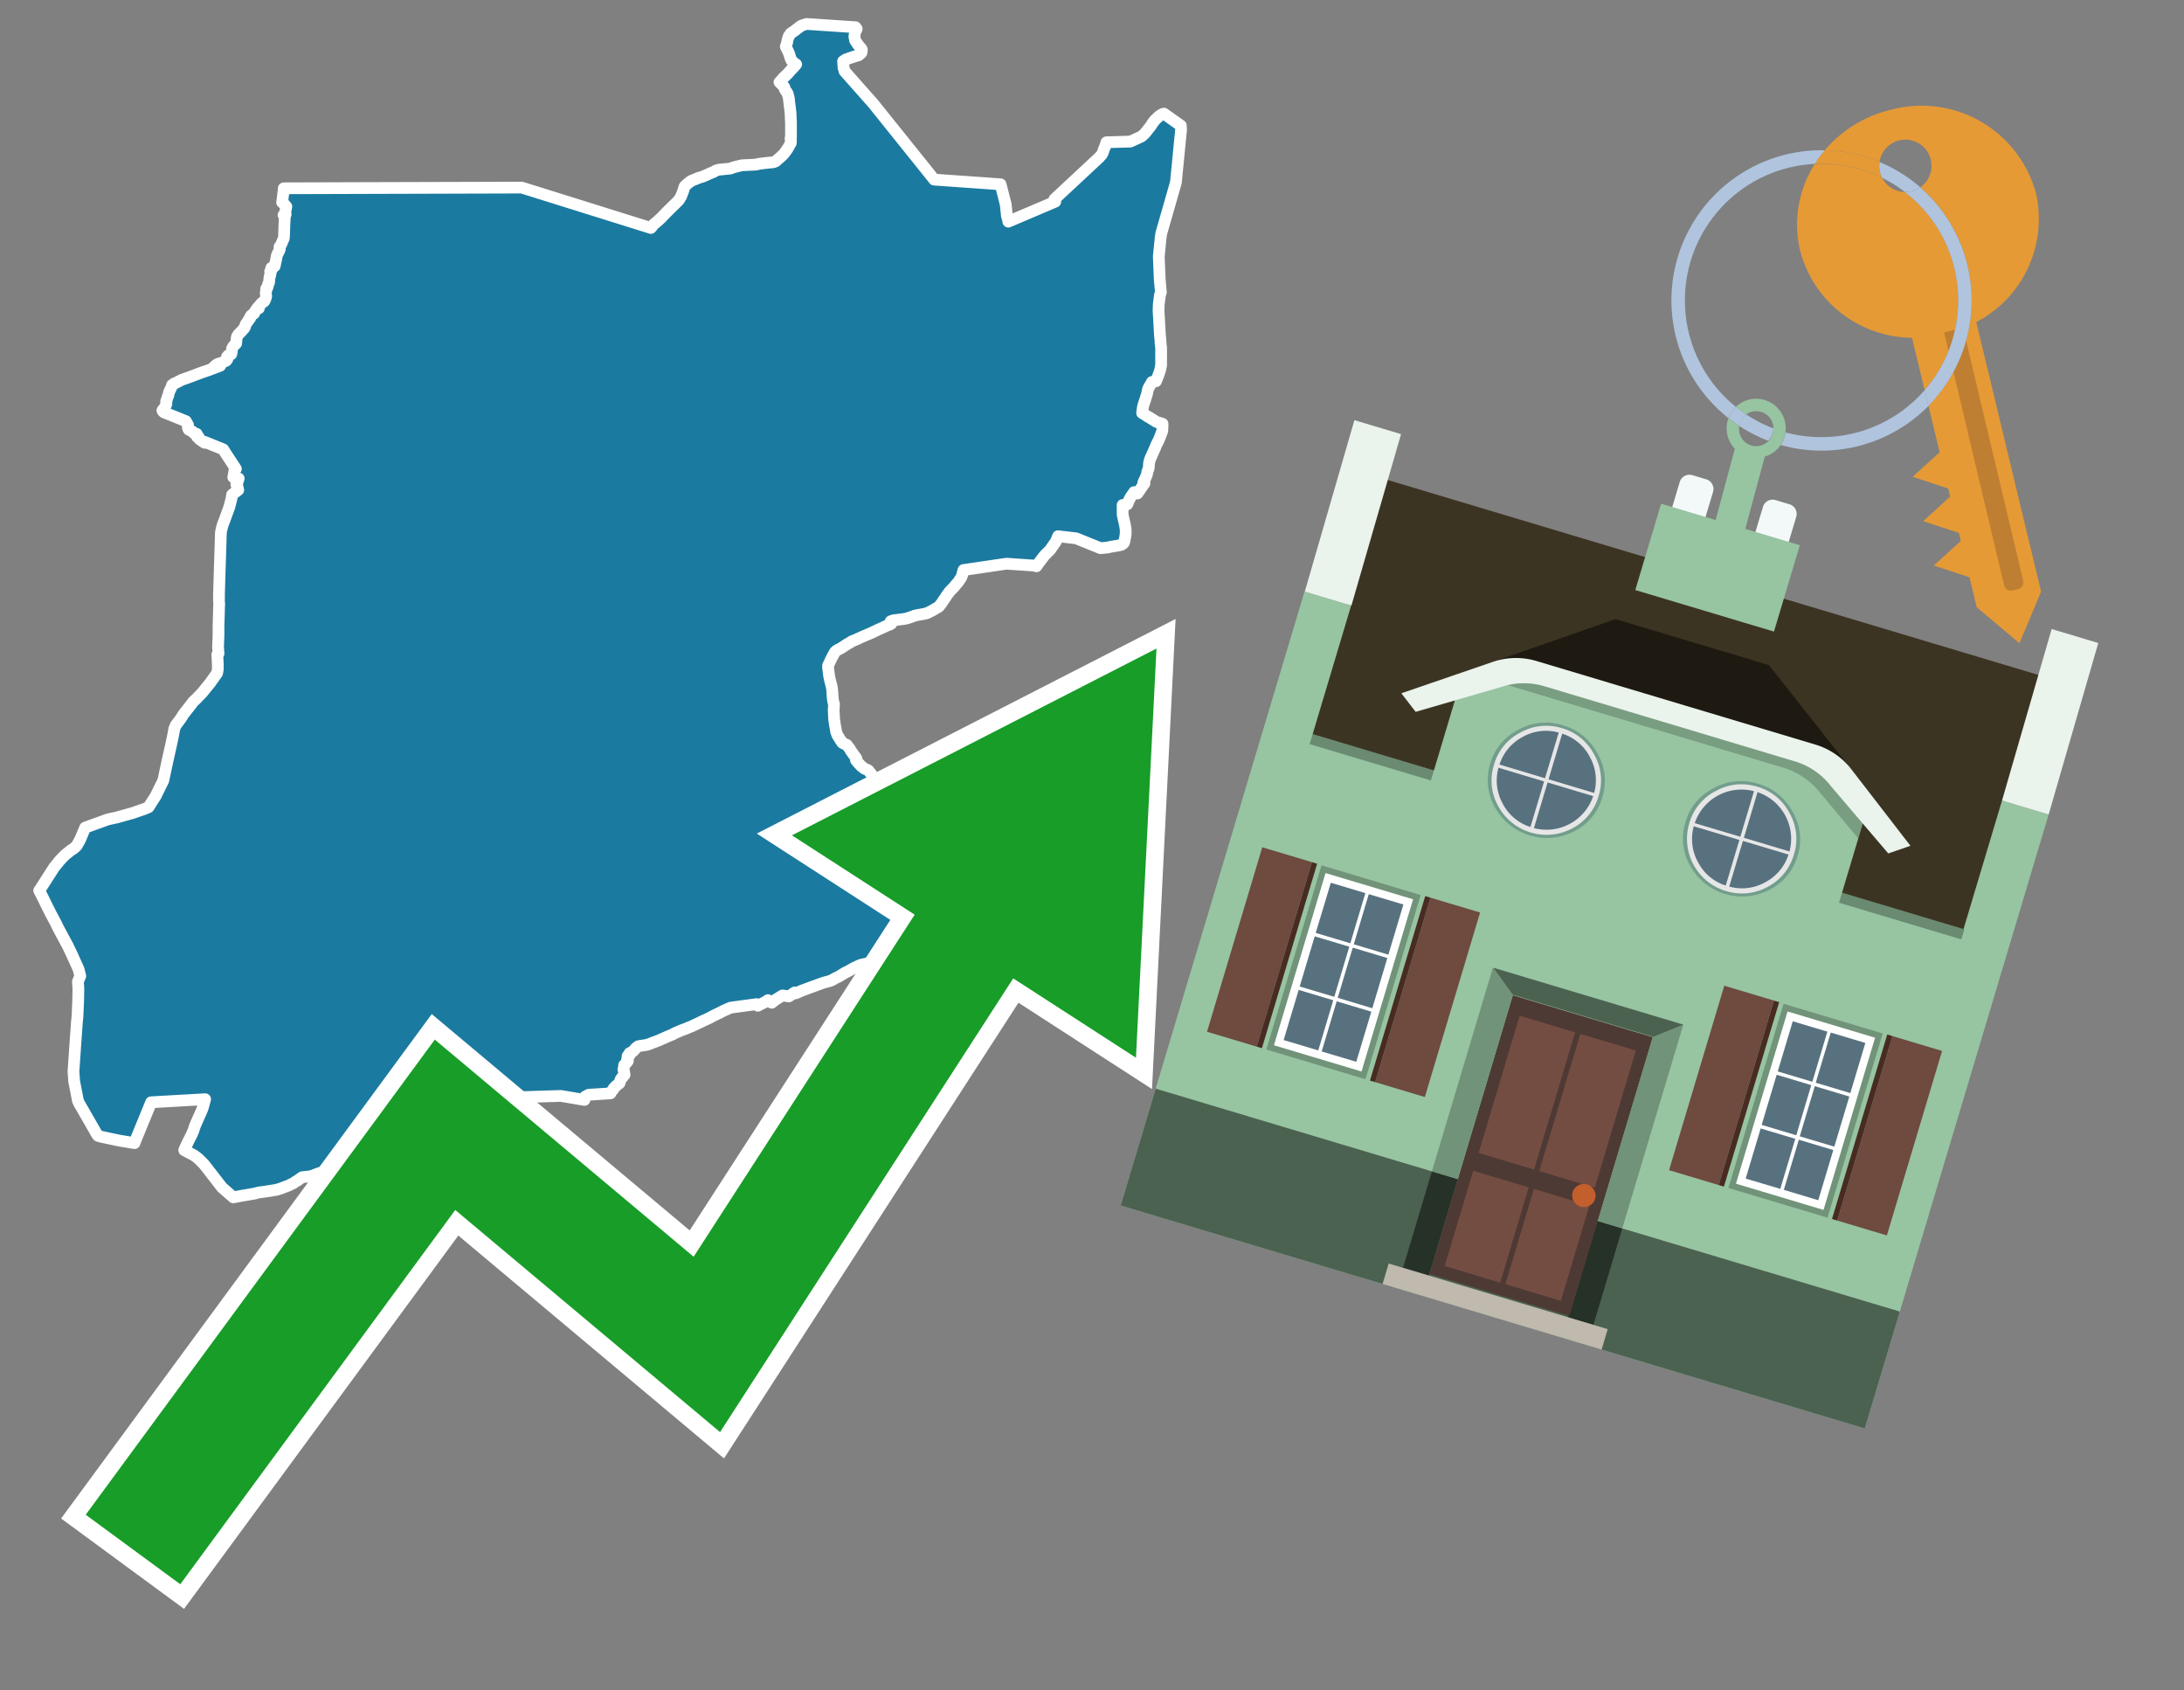 <svg id="Text" xmlns="http://www.w3.org/2000/svg" width="93.05" height="72" viewBox="0 0 93.05 72"><rect x="0" y="0" width="93.05" height="72" fill="#808080" stroke="none"/><polygon points="7.74,16.18 7.94,16.11 8.16,16.03 8.61,15.86 8.85,15.78 9.01,15.72 9.38,15.58 9.11,15.63 9.24,15.52 9.34,15.48 9.48,15.44 9.54,15.41 9.63,15.37 9.67,15.33 9.69,15.29 9.67,15.2 9.7,15.17 9.72,15.14 9.85,15.09 9.87,15.02 9.89,14.84 9.94,14.75 9.97,14.72 10.06,14.63 10.08,14.43 10.1,14.33 10.16,14.24 10.2,14.2 10.28,14.12 10.35,14.04 10.4,13.99 10.44,13.92 10.45,13.86 10.47,13.81 10.5,13.77 10.52,13.74 10.54,13.71 10.56,13.68 10.59,13.65 10.6,13.61 10.63,13.58 10.66,13.55 10.66,13.5 10.69,13.45 10.73,13.41 10.79,13.38 10.83,13.35 10.86,13.27 10.92,13.19 10.98,13.1 11.03,13.13 11.04,13.07 11.06,13.01 11.14,12.92 11.17,12.89 11.23,12.86 11.26,12.83 11.29,12.78 11.32,12.69 11.34,12.63 11.34,12.59 11.32,12.49 11.33,12.42 11.35,12.36 11.34,12.33 11.34,12.3 11.36,12.27 11.4,12.23 11.41,12.2 11.42,12.15 11.42,12.11 11.44,12.08 11.46,12.04 11.47,12.01 11.47,11.98 11.47,11.94 11.48,11.84 11.49,11.77 11.51,11.74 11.52,11.67 11.53,11.64 11.53,11.61 11.51,11.57 11.52,11.54 11.54,11.51 11.58,11.48 11.57,11.44 11.56,11.41 11.64,11.37 11.7,11.34 11.72,11.26 11.74,11.16 11.75,11.12 11.76,11.08 11.78,10.97 11.8,10.87 11.83,10.81 11.86,10.74 11.88,10.71 11.92,10.62 11.92,10.58 11.91,10.54 11.91,10.51 11.94,10.48 11.98,10.41 11.99,10.38 12.02,10.32 12.04,10.27 12.07,10.2 12.09,10.15 12.1,10.07 12.11,9.82 12.11,9.78 12.11,9.74 12.12,9.51 12.13,9.31 12.14,9.23 12.08,9.16 12.17,9.13 12.16,9.06 12.16,9 12.17,8.94 12.18,8.9 12.19,8.85 12.2,8.8 12.15,8.74 12.09,8.68 12.02,8.62 12.03,8.56 12.06,8.3 12.07,8.22 12.08,8.17 12.09,8.06 12.09,8.02 22.23,7.99 27.73,9.71 27.78,9.65 27.8,9.62 27.84,9.57 28.04,9.4 28.17,9.28 28.41,9.03 28.92,8.53 28.99,8.41 29.02,8.37 29.03,8.33 29.06,8.26 29.12,8.1 29.16,7.96 29.18,7.93 29.22,7.89 29.31,7.81 29.4,7.74 29.44,7.71 29.51,7.68 29.66,7.62 29.75,7.58 29.85,7.55 29.95,7.52 30.01,7.49 30.09,7.46 30.15,7.43 30.24,7.39 30.41,7.32 30.49,7.27 30.61,7.23 31.11,7.18 31.28,7.12 31.48,7.07 31.61,7.04 32.22,7.01 32.32,6.98 32.65,6.94 32.95,6.91 33.05,6.87 33.14,6.79 33.21,6.73 33.28,6.67 33.41,6.54 33.51,6.4 33.57,6.31 33.61,6.24 33.67,6.13 33.69,6.1 33.7,6 33.68,5.9 33.7,5.87 33.7,5.57 33.7,5.38 33.7,5.19 33.69,5.07 33.69,5.03 33.69,4.99 33.68,4.79 33.62,4.3 33.61,4.2 33.59,4.1 33.57,4.05 33.56,3.99 33.52,3.92 33.48,3.87 33.43,3.79 33.42,3.72 33.37,3.66 33.25,3.54 33.21,3.5 33.27,3.44 33.34,3.36 33.36,3.33 33.57,3.13 33.69,2.99 33.81,2.87 33.92,2.74 33.86,2.7 33.82,2.67 33.72,2.57 33.68,2.48 33.63,2.32 33.62,2.28 33.57,2.17 33.48,1.99 33.53,1.83 33.56,1.68 33.61,1.53 33.64,1.5 33.68,1.43 33.84,1.32 33.88,1.29 34.09,1.13 34.13,1.1 34.24,1.06 34.36,1.02 36.45,1.16 36.5,1.23 36.43,1.38 36.4,1.56 36.41,1.59 36.43,1.72 36.45,1.75 36.56,1.91 36.65,2.02 36.68,2.05 36.71,2.09 36.72,2.12 36.71,2.22 36.7,2.25 36.59,2.35 36.33,2.43 36.04,2.53 35.92,2.61 35.94,2.9 35.96,2.94 35.98,3.03 37.21,4.42 39.57,7.36 39.8,7.65 42.63,7.85 42.85,8.71 42.9,9.2 42.95,9.36 42.96,9.44 44.96,8.59 44.92,8.49 46.84,6.7 46.89,6.64 46.94,6.59 46.99,6.49 47.03,6.36 47.07,6.28 47.1,6.19 47.11,6.16 47.14,6.06 48.16,6.03 48.62,5.82 48.66,5.79 48.78,5.68 48.93,5.49 48.98,5.43 49.06,5.32 49.1,5.25 49.21,5.11 49.38,4.95 49.5,4.87 49.59,4.84 50.31,5.35 50.32,5.53 50.31,5.62 50.1,7.77 49.48,9.93 49.45,10.12 49.37,10.92 49.41,11.89 49.46,12.45 49.42,12.56 49.37,12.95 49.36,13.22 49.42,14.29 49.43,14.38 49.44,14.48 49.45,14.66 49.47,14.81 49.47,14.91 49.47,15.05 49.47,15.55 49.43,15.75 49.37,15.94 49.25,16.24 49.08,16.27 48.99,16.43 48.95,16.49 48.93,16.54 48.91,16.58 48.87,16.77 48.81,16.97 48.78,17.06 48.75,17.15 48.71,17.27 48.69,17.37 48.68,17.44 48.66,17.59 48.74,17.64 48.82,17.69 48.89,17.74 48.97,17.78 49.03,17.82 49.11,17.87 49.27,17.97 49.37,18 49.53,18.05 49.53,18.14 49.52,18.35 49.5,18.41 49.4,18.67 49.36,18.76 49.28,18.92 49.26,18.96 49.24,19.01 49.2,19.11 49.17,19.17 49.15,19.22 49.1,19.33 49.02,19.51 49,19.57 48.98,19.61 48.95,19.76 48.95,19.83 48.94,19.94 48.92,20 48.88,20.1 48.87,20.19 48.86,20.22 48.84,20.27 48.83,20.3 48.78,20.41 48.75,20.47 48.71,20.56 48.76,20.59 48.7,20.67 48.6,20.82 48.46,21.02 48.4,20.99 48.32,20.96 48.16,21.19 48.11,21.29 48.09,21.33 48.05,21.43 48.03,21.48 47.83,21.51 47.83,21.72 47.83,21.82 47.83,21.92 47.85,22.01 47.87,22.11 47.91,22.27 47.93,22.37 47.94,22.42 47.96,22.56 47.96,22.66 47.96,22.75 47.95,22.79 47.94,22.89 47.92,22.96 47.91,23.03 47.89,23.11 47.87,23.14 47.83,23.17 47.77,23.21 47.57,23.25 47.37,23.28 47.19,23.32 46.89,23.35 45.85,22.93 45.08,22.84 44.99,23.06 44.74,23.42 44.69,23.47 44.64,23.52 44.6,23.56 44.57,23.59 44.51,23.65 44.43,23.75 44.37,23.83 44.31,23.91 44.28,23.95 44.21,24.04 44.16,24.12 44.06,24.09 42.88,24.01 41.05,24.28 41.02,24.38 41,24.47 40.99,24.5 40.98,24.54 40.96,24.57 40.94,24.62 40.89,24.69 40.84,24.77 40.8,24.82 40.72,24.91 40.63,25.02 40.6,25.05 40.54,25.11 40.51,25.14 40.43,25.23 40.41,25.26 40.33,25.37 40.26,25.48 40.23,25.52 40.11,25.7 40,25.84 39.73,26 39.49,26.12 39.31,26.16 39.13,26.19 38.98,26.22 38.85,26.27 38.64,26.34 38.48,26.37 38.07,26.42 37.95,26.46 37.97,26.54 37.97,26.57 37.89,26.61 37.78,26.65 37.57,26.75 37.39,26.83 37.12,26.96 36.86,27.07 36.72,27.13 36.46,27.25 36.28,27.32 36.22,27.37 36.12,27.42 35.83,27.61 35.71,27.67 35.63,27.72 35.59,27.75 35.55,27.81 35.41,28.07 35.36,28.18 35.28,28.35 35.28,28.4 35.28,28.44 35.3,28.59 35.32,28.76 35.33,28.81 35.34,28.84 35.34,28.87 35.35,28.92 35.38,29.04 35.4,29.11 35.44,29.28 35.45,29.35 35.46,29.44 35.47,29.6 35.47,29.64 35.48,29.72 35.49,29.83 35.51,29.92 35.53,29.97 35.53,30.07 35.52,30.21 35.52,30.27 35.53,30.46 35.54,30.67 35.55,30.7 35.56,30.79 35.57,30.85 35.58,30.92 35.61,31.07 35.61,31.1 35.62,31.14 35.63,31.19 35.66,31.26 35.67,31.3 35.74,31.41 35.8,31.51 35.84,31.56 35.88,31.63 35.92,31.66 36.07,31.72 36.21,31.9 36.25,31.98 36.31,32.06 36.38,32.16 36.47,32.28 36.49,32.32 36.47,32.38 36.51,32.43 36.56,32.49 36.7,32.64 36.78,32.7 36.83,32.74 36.98,32.8 37.02,32.84 37.04,32.87 37.09,32.93 37.12,32.97 37.14,33 37.15,33.03 37.19,33.14 37.19,33.18 37.21,33.21 37.38,33.28 37.44,33.31 37.62,33.38 37.55,33.47 37.52,33.52 37.52,33.58 37.54,33.67 37.56,33.75 37.58,33.83 37.62,34.01 37.64,34.08 37.65,34.11 37.7,34.2 37.77,34.34 37.84,34.54 37.86,34.58 37.89,34.66 37.9,34.7 37.91,34.75 37.92,34.78 37.89,34.86 37.88,34.93 37.91,34.97 37.93,35 37.96,35.05 37.97,35.08 37.98,35.14 38.01,35.28 38.04,35.35 38.25,35.61 38.27,35.64 38.33,35.71 38.39,35.8 38.45,35.86 38.49,35.89 38.64,35.99 38.82,36.09 39.12,36.25 39.26,36.3 39.53,36.44 39.81,36.6 39.88,36.91 39.93,37 39.96,37.11 39.97,37.21 40,37.28 40.07,37.38 40.13,37.44 40.17,37.49 40.24,37.55 40.27,37.58 40.45,37.79 40.79,38.16 41.07,38.45 41.14,38.57 41.21,38.69 41.29,38.85 41.35,38.94 41.45,39.12 41.43,39.16 41.39,39.24 41.32,39.38 41.23,39.54 41.13,39.7 41.11,39.74 41.03,39.85 40.92,39.97 40.67,40.18 40.5,40.32 40.36,40.42 40.32,40.45 40.16,40.6 40.02,40.7 39.87,40.74 39.55,40.82 37.68,40.88 37.48,40.92 37.33,40.96 37.13,41 36.83,41.06 36.69,41.09 36.57,41.14 36.46,41.19 36.36,41.24 36.15,41.36 35.99,41.44 35.86,41.52 35.73,41.6 35.6,41.66 35.54,41.69 35.5,41.72 35.37,41.78 35.11,41.85 34.99,41.89 34.91,41.92 34.8,41.96 34.58,42.04 34.15,42.2 33.9,42.31 33.86,42.27 33.76,42.34 33.61,42.44 33.34,42.4 33.06,42.57 32.88,42.71 32.72,42.6 32.62,42.67 32.48,42.74 32.35,42.8 32.29,42.84 32.23,42.77 31.13,42.92 31.01,42.97 30.95,43 30.83,43.05 30.68,43.13 30.53,43.2 30.37,43.28 30.26,43.34 30.14,43.4 29.98,43.47 29.9,43.51 29.52,43.69 29.46,43.72 29.37,43.75 29.31,43.78 29.21,43.82 29.13,43.85 29.02,43.89 28.93,43.93 28.79,43.99 28.72,44.02 28.68,44.05 28.44,44.15 28.08,44.31 27.95,44.36 27.84,44.4 27.64,44.48 27.53,44.51 27.2,44.56 27.09,44.64 27.05,44.69 27,44.75 26.94,44.8 26.82,44.86 26.83,44.91 26.82,44.95 26.74,44.98 26.74,45.03 26.72,45.11 26.72,45.15 26.75,45.19 26.73,45.22 26.64,45.32 26.59,45.37 26.59,45.42 26.58,45.47 26.57,45.52 26.56,45.55 26.58,45.61 26.59,45.67 26.6,45.71 26.61,45.78 26.55,45.82 26.54,45.85 26.53,45.88 26.49,45.91 26.45,45.96 26.43,46.01 26.41,46.1 26.39,46.14 26.35,46.17 26.3,46.21 26.24,46.26 26.19,46.31 26.15,46.35 26.14,46.38 26.12,46.42 26.08,46.46 26.05,46.49 26.03,46.53 26.01,46.57 25.08,46.63 24.93,46.71 24.92,46.76 24.9,46.85 23.9,46.68 20.34,46.79 19.72,47.04 19.6,47.1 19.29,47.25 18.88,47.44 18.81,47.48 18.75,47.51 18.69,47.55 18.64,47.58 18.58,47.63 18.52,47.68 18.47,47.72 18.42,47.77 18.08,48.12 18.03,48.08 17.97,48.15 17.82,48.32 17.42,48.79 17.38,48.83 17.12,49.11 16.76,49.41 16.69,49.45 16.65,49.48 16.57,49.51 16.45,49.54 15.59,49.69 15.32,49.72 15.03,49.76 14.78,49.8 14.65,49.83 14.36,49.88 14.13,49.91 13.72,49.94 13.59,49.97 13.51,50 13.38,50.05 13.31,50.08 13.18,50.11 12.88,50.14 12.79,50.2 12.68,50.28 12.63,50.31 12.56,50.35 12.51,50.39 12.45,50.42 12.38,50.45 12.31,50.49 12.23,50.52 11.94,50.63 11.77,50.68 11.27,50.76 11.03,50.79 10.84,50.84 10.31,50.93 9.94,51 9.46,50.58 8.7,49.6 8.46,49.36 8.41,49.32 8.35,49.27 8.25,49.2 8.19,49.17 8,49.07 7.85,48.99 7.9,48.87 8.02,48.62 8.19,48.28 8.2,48.25 8.21,48.22 8.23,48.19 8.29,48 8.36,47.83 8.57,47.36 8.59,47.32 8.65,47.15 8.74,46.82 6.44,46.95 5.82,48.46 5.73,48.69 5.07,48.58 4.88,48.54 4.32,48.42 4.18,48.38 4.15,48.35 3.38,47.01 3.33,46.91 3.32,46.88 3.16,46.06 3.13,45.64 3.17,45.06 3.23,44.18 3.27,43.64 3.27,43.6 3.3,43.31 3.33,42.64 3.34,42.12 3.32,41.81 3.42,41.57 3.35,41.29 3.07,40.67 2.98,40.48 2.89,40.29 2.69,39.92 2.46,39.49 2.38,39.32 2.15,38.89 1.97,38.53 1.84,38.26 1.67,37.93 1.72,37.86 2.31,36.94 2.41,36.82 2.52,36.68 2.65,36.54 2.78,36.41 3.03,36.21 3.14,36.14 3.24,36.05 3.27,36.02 3.41,35.77 3.6,35.32 3.63,35.25 4.6,34.9 4.97,34.82 5.65,34.63 6.17,34.45 6.33,34.38 6.63,33.91 6.96,33.24 7.08,32.67 7.35,31.45 7.43,31.03 7.46,30.96 7.49,30.89 7.7,30.61 7.82,30.42 7.89,30.33 8.15,30 8.23,29.89 8.36,29.77 8.62,29.5 8.96,29.08 9.25,28.67 9.28,28.51 9.28,28.3 9.26,27.88 9.31,27.84 9.29,27.54 9.31,27.04 9.31,26.69 9.33,25.96 9.33,25.91 9.34,25.73 9.33,25.62 9.33,25.32 9.34,24.98 9.34,24.95 9.39,23.39 9.41,22.71 9.42,22.63 9.46,22.46 9.5,22.32 9.55,22.2 9.77,21.6 9.86,21.25 9.89,21.07 10.15,20.87 10.13,20.79 10.12,20.73 10.07,20.64 10.13,20.51 10.17,20.38 9.94,20.33 9.99,20.03 10.05,19.97 9.61,19.3 9.51,19.14 8.72,18.82 8.72,18.86 8.5,18.71 8.48,18.64 8.4,18.61 8.39,18.58 8.42,18.55 8.39,18.51 8.38,18.48 8.26,18.45 8.2,18.38 8.04,18.3 8.01,18.23 8,18.18 8.01,18.1 7.92,17.94 6.98,17.56 6.93,17.51 6.92,17.48 7.03,17.34 7.04,17.31 7.08,17.23 7.09,17.19 7.08,17.09 7.11,17.02 7.13,16.94 7.14,16.91 7.17,16.85 7.2,16.72 7.23,16.64 7.32,16.46 7.33,16.4 7.39,16.37 7.41,16.34 7.49,16.31 " fill="#1b7aa0" stroke="#fff" stroke-linejoin="round" stroke-width="0.5"/><polygon points="49.272 27.624 33.741 35.58 38.97 38.959 29.553 53.529 18.525 44.281 3.652 64.518 7.681 67.479 19.396 51.538 30.678 60.999 43.169 41.673 48.398 45.053 49.272 27.624" fill="none" stroke="#fff" stroke-miterlimit="10" stroke-width="1.5"/><polygon points="49.272 27.624 33.741 35.58 38.97 38.959 29.553 53.529 18.525 44.281 3.652 64.518 7.681 67.479 19.396 51.538 30.678 60.999 43.169 41.673 48.398 45.053 49.272 27.624" fill="#179d28"/><path d="M80.19,7.577a1.16,1.16,0,0,1-.094-.251,1.114,1.114,0,0,1-.018-.429A6.367,6.367,0,0,0,77.743,6.4a5.269,5.269,0,0,0-.423.577c.1,0,.192-.007.288-.007A5.794,5.794,0,0,1,80.19,7.577Z" fill="#e69a35"/><path d="M77.608,6.4A6.394,6.394,0,0,0,73.64,17.81a1.26,1.26,0,0,1,.317-.48A5.821,5.821,0,0,1,77.32,6.981a5.269,5.269,0,0,1,.423-.577Z" fill="#b0c4de"/><path d="M84.2,13.72a4.962,4.962,0,0,0,2.545-5.48,5.047,5.047,0,0,0-6.179-3.566A5.322,5.322,0,0,0,77.743,6.4a6.367,6.367,0,0,1,2.335.493,1.114,1.114,0,1,1,1.736,1.084,6.392,6.392,0,0,1,.347,9.3l.479,1.985-.438.4-.716.648.92.3.6.2.082.341-.438.4-.716.648.92.3.605.2.082.341-.438.4-.716.649.92.3.605.2.307,1.274,1.821,1.534.921-2.2Z" fill="#e69a35"/><path d="M81.154,8.179a1.115,1.115,0,0,1-.964-.6,5.794,5.794,0,0,0-2.582-.6c-.1,0-.192,0-.288.007a4.783,4.783,0,0,0-.625,3.685,4.962,4.962,0,0,0,4.765,3.715L82,16.617a5.82,5.82,0,0,0-.846-8.438Z" fill="#e69a35"/><path d="M74.1,18.142a6.386,6.386,0,0,0,1.232.63.73.73,0,0,0,.224-.527h0a5.783,5.783,0,0,1-1.159-.593A.733.733,0,0,0,74.1,18.142Z" fill="#b0c4de"/><path d="M74.4,17.652q-.228-.152-.44-.322a1.26,1.26,0,0,0-.317.48c.148.117.3.228.46.332A.733.733,0,0,1,74.4,17.652Z" fill="#b0c4de"/><path d="M74.824,16.984a1.257,1.257,0,0,0-.867.346c.141.114.288.222.44.322a.731.731,0,0,1,1.159.593h0a.732.732,0,1,1-1.463,0,.7.7,0,0,1,.007-.1c-.158-.1-.312-.215-.46-.332a1.258,1.258,0,0,0,.273,1.3l-.979,3.635,1.275.341.98-3.639a1.266,1.266,0,0,0,.681-.5,1.249,1.249,0,0,0,.2-.538,1.328,1.328,0,0,0,.012-.168A1.262,1.262,0,0,0,74.824,16.984Z" fill="#97c4a1"/><path d="M85.974,25.1l-.226.053a.3.3,0,0,1-.362-.223l-2.56-10.777.81-.193L86.2,24.736A.3.3,0,0,1,85.974,25.1Z" fill="#bf7f32"/><path d="M80.1,7.326a1.16,1.16,0,0,0,.094.251,5.833,5.833,0,0,1,.964.6,1.137,1.137,0,0,0,.287-.031,1.108,1.108,0,0,0,.373-.167A6.371,6.371,0,0,0,80.078,6.9,1.114,1.114,0,0,0,80.1,7.326Z" fill="#b0c4de"/><path d="M77.608,18.618a5.836,5.836,0,0,1-1.534-.2,1.24,1.24,0,0,1-.2.537,6.4,6.4,0,0,0,6.291-1.666L82,16.617A5.807,5.807,0,0,1,77.608,18.618Z" fill="#b0c4de"/><path d="M81.814,7.981a1.108,1.108,0,0,1-.373.167,1.137,1.137,0,0,1-.287.031A5.82,5.82,0,0,1,82,16.617l.161.667a6.392,6.392,0,0,0-.347-9.3Z" fill="#b0c4de"/><polygon points="83.79 39.753 55.78 31.364 58.988 20.404 86.964 28.783 83.79 39.753 83.79 39.753" fill="#3c3422" fill-rule="evenodd"/><polygon points="81.705 53.32 87.284 34.692 85.297 34.097 83.656 39.575 55.926 31.269 57.567 25.791 55.579 25.196 47.746 51.348 79.451 60.844 81.705 53.32" fill="#97c4a1" fill-rule="evenodd"/><rect x="69.522" y="21.148" width="0.444" height="28.983" transform="translate(15.592 92.226) rotate(-73.326)" opacity="0.3"/><polygon points="87.284 34.692 85.297 34.097 87.411 26.793 89.398 27.388 87.284 34.692 87.284 34.692" fill="#eaf3ec" fill-rule="evenodd"/><polygon points="57.578 25.794 55.591 25.199 57.705 17.896 59.692 18.491 57.578 25.794 57.578 25.794" fill="#eaf3ec" fill-rule="evenodd"/><polygon points="79.451 60.844 80.943 55.865 49.238 46.369 47.747 51.348 79.451 60.844 79.451 60.844" fill="#4c6251" fill-rule="evenodd"/><path d="M71.566,20.528l-.522,1.743,1.418.425.523-1.744a.432.432,0,0,0-.289-.536l-.593-.177A.431.431,0,0,0,71.566,20.528Z" fill="#f3f9f8" fill-rule="evenodd"/><path d="M75.111,21.589l-.522,1.743,1.418.425.522-1.743a.43.43,0,0,0-.289-.536l-.593-.178A.43.43,0,0,0,75.111,21.589Z" fill="#f3f9f8" fill-rule="evenodd"/><polygon points="75.368 28.329 68.829 26.37 63.807 28.121 78.733 32.591 75.368 28.329" fill="#1e1a11"/><polygon points="78.248 32.422 64.442 28.287 62.236 28.998 60.064 36.247 77.453 41.455 79.651 34.116 78.248 32.422" fill="#97c4a1"/><path d="M77.74,32.516S65.088,28.725,65,28.7l-.938.43,11.892,3.562a3.175,3.175,0,0,1,1.532,1l1.685,2.02.327-1.09Z" fill-rule="evenodd" opacity="0.2"/><path d="M77.35,31.716,65.458,28.154a3.041,3.041,0,0,0-1.854.037l-3.9,1.339.611.79,3.626-1.054a3.045,3.045,0,0,1,1.855-.037l10.673,3.2A3.028,3.028,0,0,1,78,33.477l2.45,2.874.945-.325-2.518-3.26A3.036,3.036,0,0,0,77.35,31.716Z" fill="#eaf3ec"/><polygon points="76.683 23.223 70.773 21.453 69.671 25.132 75.581 26.902 76.683 23.223 76.683 23.223" fill="#97c4a1" fill-rule="evenodd"/><g id="Symbol_9_0_Layer2_0_MEMBER_8_MEMBER_21_MEMBER_0_FILL" data-name="Symbol 9 0 Layer2 0 MEMBER 8 MEMBER 21 MEMBER 0 FILL"><path d="M66.584,30.892a2.39,2.39,0,0,0-1.891.189,2.317,2.317,0,0,0-1.2,1.448A2.345,2.345,0,0,0,63.7,34.4a2.528,2.528,0,0,0,3.367,1.008,2.339,2.339,0,0,0,1.2-1.447,2.313,2.313,0,0,0-.208-1.87A2.394,2.394,0,0,0,66.584,30.892Z" fill="#729d8c"/></g><g id="Symbol_9_0_Layer2_0_MEMBER_8_MEMBER_21_MEMBER_1_FILL" data-name="Symbol 9 0 Layer2 0 MEMBER 8 MEMBER 21 MEMBER 1 FILL"><path d="M66.547,31.016a2.241,2.241,0,0,0-1.769.185,2.213,2.213,0,0,0-1.127,1.376,2.239,2.239,0,0,0,.185,1.768,2.341,2.341,0,0,0,3.145.942,2.234,2.234,0,0,0,1.126-1.376,2.207,2.207,0,0,0-.185-1.768A2.237,2.237,0,0,0,66.547,31.016Z" fill="#e6e6e6"/></g><g id="Symbol_9_0_Layer2_0_MEMBER_8_MEMBER_21_MEMBER_2_MEMBER_0_FILL" data-name="Symbol 9 0 Layer2 0 MEMBER 8 MEMBER 21 MEMBER 2 MEMBER 0 FILL"><path d="M65.787,33.284,63.843,32.7a2.036,2.036,0,0,0,.186,1.539,2.015,2.015,0,0,0,1.175.986Z" fill="#58717f"/></g><g id="Symbol_9_0_Layer2_0_MEMBER_8_MEMBER_21_MEMBER_2_MEMBER_1_FILL" data-name="Symbol 9 0 Layer2 0 MEMBER 8 MEMBER 21 MEMBER 2 MEMBER 1 FILL"><path d="M65.827,33.148l.582-1.944a2.01,2.01,0,0,0-1.523.178,2.037,2.037,0,0,0-1,1.183Z" fill="#58717f"/></g><g id="Symbol_9_0_Layer2_0_MEMBER_8_MEMBER_21_MEMBER_2_MEMBER_2_FILL" data-name="Symbol 9 0 Layer2 0 MEMBER 8 MEMBER 21 MEMBER 2 MEMBER 2 FILL"><path d="M67.878,33.91l-1.943-.582-.582,1.944a2.1,2.1,0,0,0,2.525-1.362Z" fill="#58717f"/></g><g id="Symbol_9_0_Layer2_0_MEMBER_8_MEMBER_21_MEMBER_2_MEMBER_3_FILL" data-name="Symbol 9 0 Layer2 0 MEMBER 8 MEMBER 21 MEMBER 2 MEMBER 3 FILL"><path d="M66.558,31.249l-.582,1.943,1.943.582a2.031,2.031,0,0,0-.186-1.539A2.009,2.009,0,0,0,66.558,31.249Z" fill="#58717f"/></g><g id="Symbol_9_0_Layer2_0_MEMBER_8_MEMBER_21_MEMBER_0_FILL-2" data-name="Symbol 9 0 Layer2 0 MEMBER 8 MEMBER 21 MEMBER 0 FILL"><path d="M74.9,33.384a2.4,2.4,0,0,0-1.891.189,2.316,2.316,0,0,0-1.2,1.448,2.341,2.341,0,0,0,.209,1.87A2.527,2.527,0,0,0,75.387,37.9a2.345,2.345,0,0,0,1.2-1.447,2.314,2.314,0,0,0-.209-1.87A2.389,2.389,0,0,0,74.9,33.384Z" fill="#729d8c"/></g><g id="Symbol_9_0_Layer2_0_MEMBER_8_MEMBER_21_MEMBER_1_FILL-2" data-name="Symbol 9 0 Layer2 0 MEMBER 8 MEMBER 21 MEMBER 1 FILL"><path d="M74.867,33.508a2.239,2.239,0,0,0-1.768.185,2.21,2.21,0,0,0-1.127,1.376,2.316,2.316,0,0,0,1.564,2.883,2.261,2.261,0,0,0,1.765-.173A2.237,2.237,0,0,0,76.428,36.4a2.209,2.209,0,0,0-.185-1.769A2.239,2.239,0,0,0,74.867,33.508Z" fill="#e6e6e6"/></g><g id="Symbol_9_0_Layer2_0_MEMBER_8_MEMBER_21_MEMBER_2_MEMBER_0_FILL-2" data-name="Symbol 9 0 Layer2 0 MEMBER 8 MEMBER 21 MEMBER 2 MEMBER 0 FILL"><path d="M74.107,35.776l-1.943-.582a2.031,2.031,0,0,0,.186,1.539,2.009,2.009,0,0,0,1.175.986Z" fill="#58717f"/></g><g id="Symbol_9_0_Layer2_0_MEMBER_8_MEMBER_21_MEMBER_2_MEMBER_1_FILL-2" data-name="Symbol 9 0 Layer2 0 MEMBER 8 MEMBER 21 MEMBER 2 MEMBER 1 FILL"><path d="M74.148,35.64,74.73,33.7a2.1,2.1,0,0,0-2.525,1.362Z" fill="#58717f"/></g><g id="Symbol_9_0_Layer2_0_MEMBER_8_MEMBER_21_MEMBER_2_MEMBER_2_FILL-2" data-name="Symbol 9 0 Layer2 0 MEMBER 8 MEMBER 21 MEMBER 2 MEMBER 2 FILL"><path d="M76.2,36.4l-1.943-.582-.582,1.944a2.015,2.015,0,0,0,1.523-.178A2.036,2.036,0,0,0,76.2,36.4Z" fill="#58717f"/></g><g id="Symbol_9_0_Layer2_0_MEMBER_8_MEMBER_21_MEMBER_2_MEMBER_3_FILL-2" data-name="Symbol 9 0 Layer2 0 MEMBER 8 MEMBER 21 MEMBER 2 MEMBER 3 FILL"><path d="M74.879,33.741,74.3,35.684l1.943.582a2.1,2.1,0,0,0-1.361-2.525Z" fill="#58717f"/></g><polygon points="51.426 43.946 53.542 44.58 55.896 36.723 53.78 36.089 51.426 43.946 51.426 43.946" fill="#6e4a3f" fill-rule="evenodd"/><polygon points="53.542 44.58 53.764 44.647 56.117 36.789 55.896 36.723 53.542 44.58 53.542 44.58" fill="#482b22" fill-rule="evenodd"/><polygon points="60.706 46.726 58.59 46.092 60.943 38.235 63.059 38.868 60.706 46.726 60.706 46.726" fill="#6e4a3f" fill-rule="evenodd"/><polygon points="58.59 46.092 58.368 46.026 60.722 38.168 60.943 38.235 58.59 46.092 58.59 46.092" fill="#482b22" fill-rule="evenodd"/><rect x="53.146" y="39.209" width="8.19" height="4.408" transform="translate(1.145 84.365) rotate(-73.326)" fill="#719379"/><polygon points="60.205 38.304 56.474 37.187 54.277 44.522 58.008 45.639 60.205 38.304 60.205 38.304" fill="#fff" fill-rule="evenodd"/><path d="M59.792,38.527l-.64,2.136-1.474-.442.639-2.135,1.475.441Zm-1.621-.485-.64,2.136-1.474-.442L56.7,37.6l1.474.442Zm-2.158,1.84,1.475.441-.64,2.136-1.474-.441.639-2.136Zm-.683,2.282,1.474.441-.639,2.136L54.69,44.3l.64-2.135Zm.981,2.621.639-2.136,1.475.442-.64,2.135-1.474-.441Zm2.158-1.84L56.994,42.5l.64-2.136,1.474.442-.639,2.136Z" fill="#58717f" fill-rule="evenodd"/><polygon points="80.39 52.621 78.274 51.988 80.628 44.13 82.743 44.764 80.39 52.621 80.39 52.621" fill="#6e4a3f" fill-rule="evenodd"/><polygon points="78.274 51.988 78.053 51.921 80.406 44.064 80.628 44.13 78.274 51.988 78.274 51.988" fill="#482b22" fill-rule="evenodd"/><polygon points="71.111 49.842 73.227 50.476 75.58 42.619 73.464 41.985 71.111 49.842 71.111 49.842" fill="#6e4a3f" fill-rule="evenodd"/><polygon points="73.227 50.476 73.448 50.542 75.802 42.685 75.58 42.619 73.227 50.476 73.227 50.476" fill="#482b22" fill-rule="evenodd"/><rect x="72.83" y="45.105" width="8.19" height="4.408" transform="translate(9.534 107.426) rotate(-73.326)" fill="#719379"/><polygon points="76.159 43.083 79.889 44.2 77.692 51.535 73.962 50.418 76.159 43.083 76.159 43.083" fill="#fff" fill-rule="evenodd"/><path d="M76.381,43.5l1.475.442-.64,2.135-1.475-.441.64-2.136ZM78,43.981l1.474.442-.64,2.136-1.474-.442L78,43.981Zm.791,2.724-.64,2.135L76.679,48.4l.64-2.136,1.474.442Zm-.684,2.282-.639,2.135L76,50.68l.64-2.135,1.474.442Zm-2.26,1.65L74.375,50.2l.639-2.135,1.475.441-.64,2.136Zm-.791-2.724.64-2.135,1.474.441-.639,2.136-1.475-.442Z" fill="#58717f" fill-rule="evenodd"/><polygon points="67.888 56.431 69.118 52.323 68.019 51.994 66.789 56.102 67.888 56.431 67.888 56.431" fill="#263128" fill-rule="evenodd"/><polygon points="60.877 54.331 62.108 50.223 61.007 49.894 59.776 54.002 60.877 54.331 60.877 54.331" fill="#263128" fill-rule="evenodd"/><g id="Symbol_9_0_Layer2_0_MEMBER_8_MEMBER_12_MEMBER_0_FILL" data-name="Symbol 9 0 Layer2 0 MEMBER 8 MEMBER 12 MEMBER 0 FILL"><path d="M70.418,44.178l-5.965-1.786L60.9,54.27l5.964,1.786Z" fill="#4e3a34"/></g><g id="Symbol_9_0_Layer2_0_MEMBER_8_MEMBER_12_MEMBER_1_MEMBER_0_FILL" data-name="Symbol 9 0 Layer2 0 MEMBER 8 MEMBER 12 MEMBER 1 MEMBER 0 FILL"><path d="M65.358,49.815l1.75-5.843-2.363-.708L63,49.107Z" fill="#744d42"/></g><g id="Symbol_9_0_Layer2_0_MEMBER_8_MEMBER_12_MEMBER_1_MEMBER_1_FILL" data-name="Symbol 9 0 Layer2 0 MEMBER 8 MEMBER 12 MEMBER 1 MEMBER 1 FILL"><path d="M67.331,44.039l-1.75,5.842,2.364.708,1.75-5.842Z" fill="#744d42"/></g><g id="Symbol_9_0_Layer2_0_MEMBER_8_MEMBER_12_MEMBER_2_MEMBER_0_FILL" data-name="Symbol 9 0 Layer2 0 MEMBER 8 MEMBER 12 MEMBER 2 MEMBER 0 FILL"><path d="M63.915,54.633l1.215-4.058-2.363-.707-1.215,4.057Z" fill="#744d42"/></g><g id="Symbol_9_0_Layer2_0_MEMBER_8_MEMBER_12_MEMBER_2_MEMBER_1_FILL" data-name="Symbol 9 0 Layer2 0 MEMBER 8 MEMBER 12 MEMBER 2 MEMBER 1 FILL"><path d="M66.5,55.407l1.215-4.057-2.363-.708L64.138,54.7Z" fill="#744d42"/></g><g id="Symbol_9_0_Layer2_0_MEMBER_8_MEMBER_13_FILL" data-name="Symbol 9 0 Layer2 0 MEMBER 8 MEMBER 13 FILL"><path d="M67.959,51.058a.439.439,0,0,0-.045-.367.487.487,0,0,0-.669-.2.445.445,0,0,0-.239.282.457.457,0,0,0,.041.378.481.481,0,0,0,.293.242.459.459,0,0,0,.377-.042A.453.453,0,0,0,67.959,51.058Z" fill="#c35e2d"/></g><g id="Symbol_9_0_Layer2_0_MEMBER_8_MEMBER_14_FILL" data-name="Symbol 9 0 Layer2 0 MEMBER 8 MEMBER 14 FILL"><path d="M64.557,42.047l-.951-.833-2.6,8.68,1.1.329Z" fill="#719379"/></g><g id="Symbol_9_0_Layer2_0_MEMBER_8_MEMBER_15_FILL" data-name="Symbol 9 0 Layer2 0 MEMBER 8 MEMBER 15 FILL"><path d="M71.718,43.643l-1.2.19L68.072,52.01l1.046.313Z" fill="#719379"/></g><g id="Symbol_9_0_Layer2_0_MEMBER_8_MEMBER_16_FILL" data-name="Symbol 9 0 Layer2 0 MEMBER 8 MEMBER 16 FILL"><path d="M63.627,41.22l.836,1.156,5.961,1.786,1.294-.519Z" fill="#4c6251"/></g><polygon points="58.905 54.69 59.166 53.819 68.498 56.614 68.237 57.485 58.905 54.69 58.905 54.69" fill="#c0b9ad" fill-rule="evenodd"/></svg>